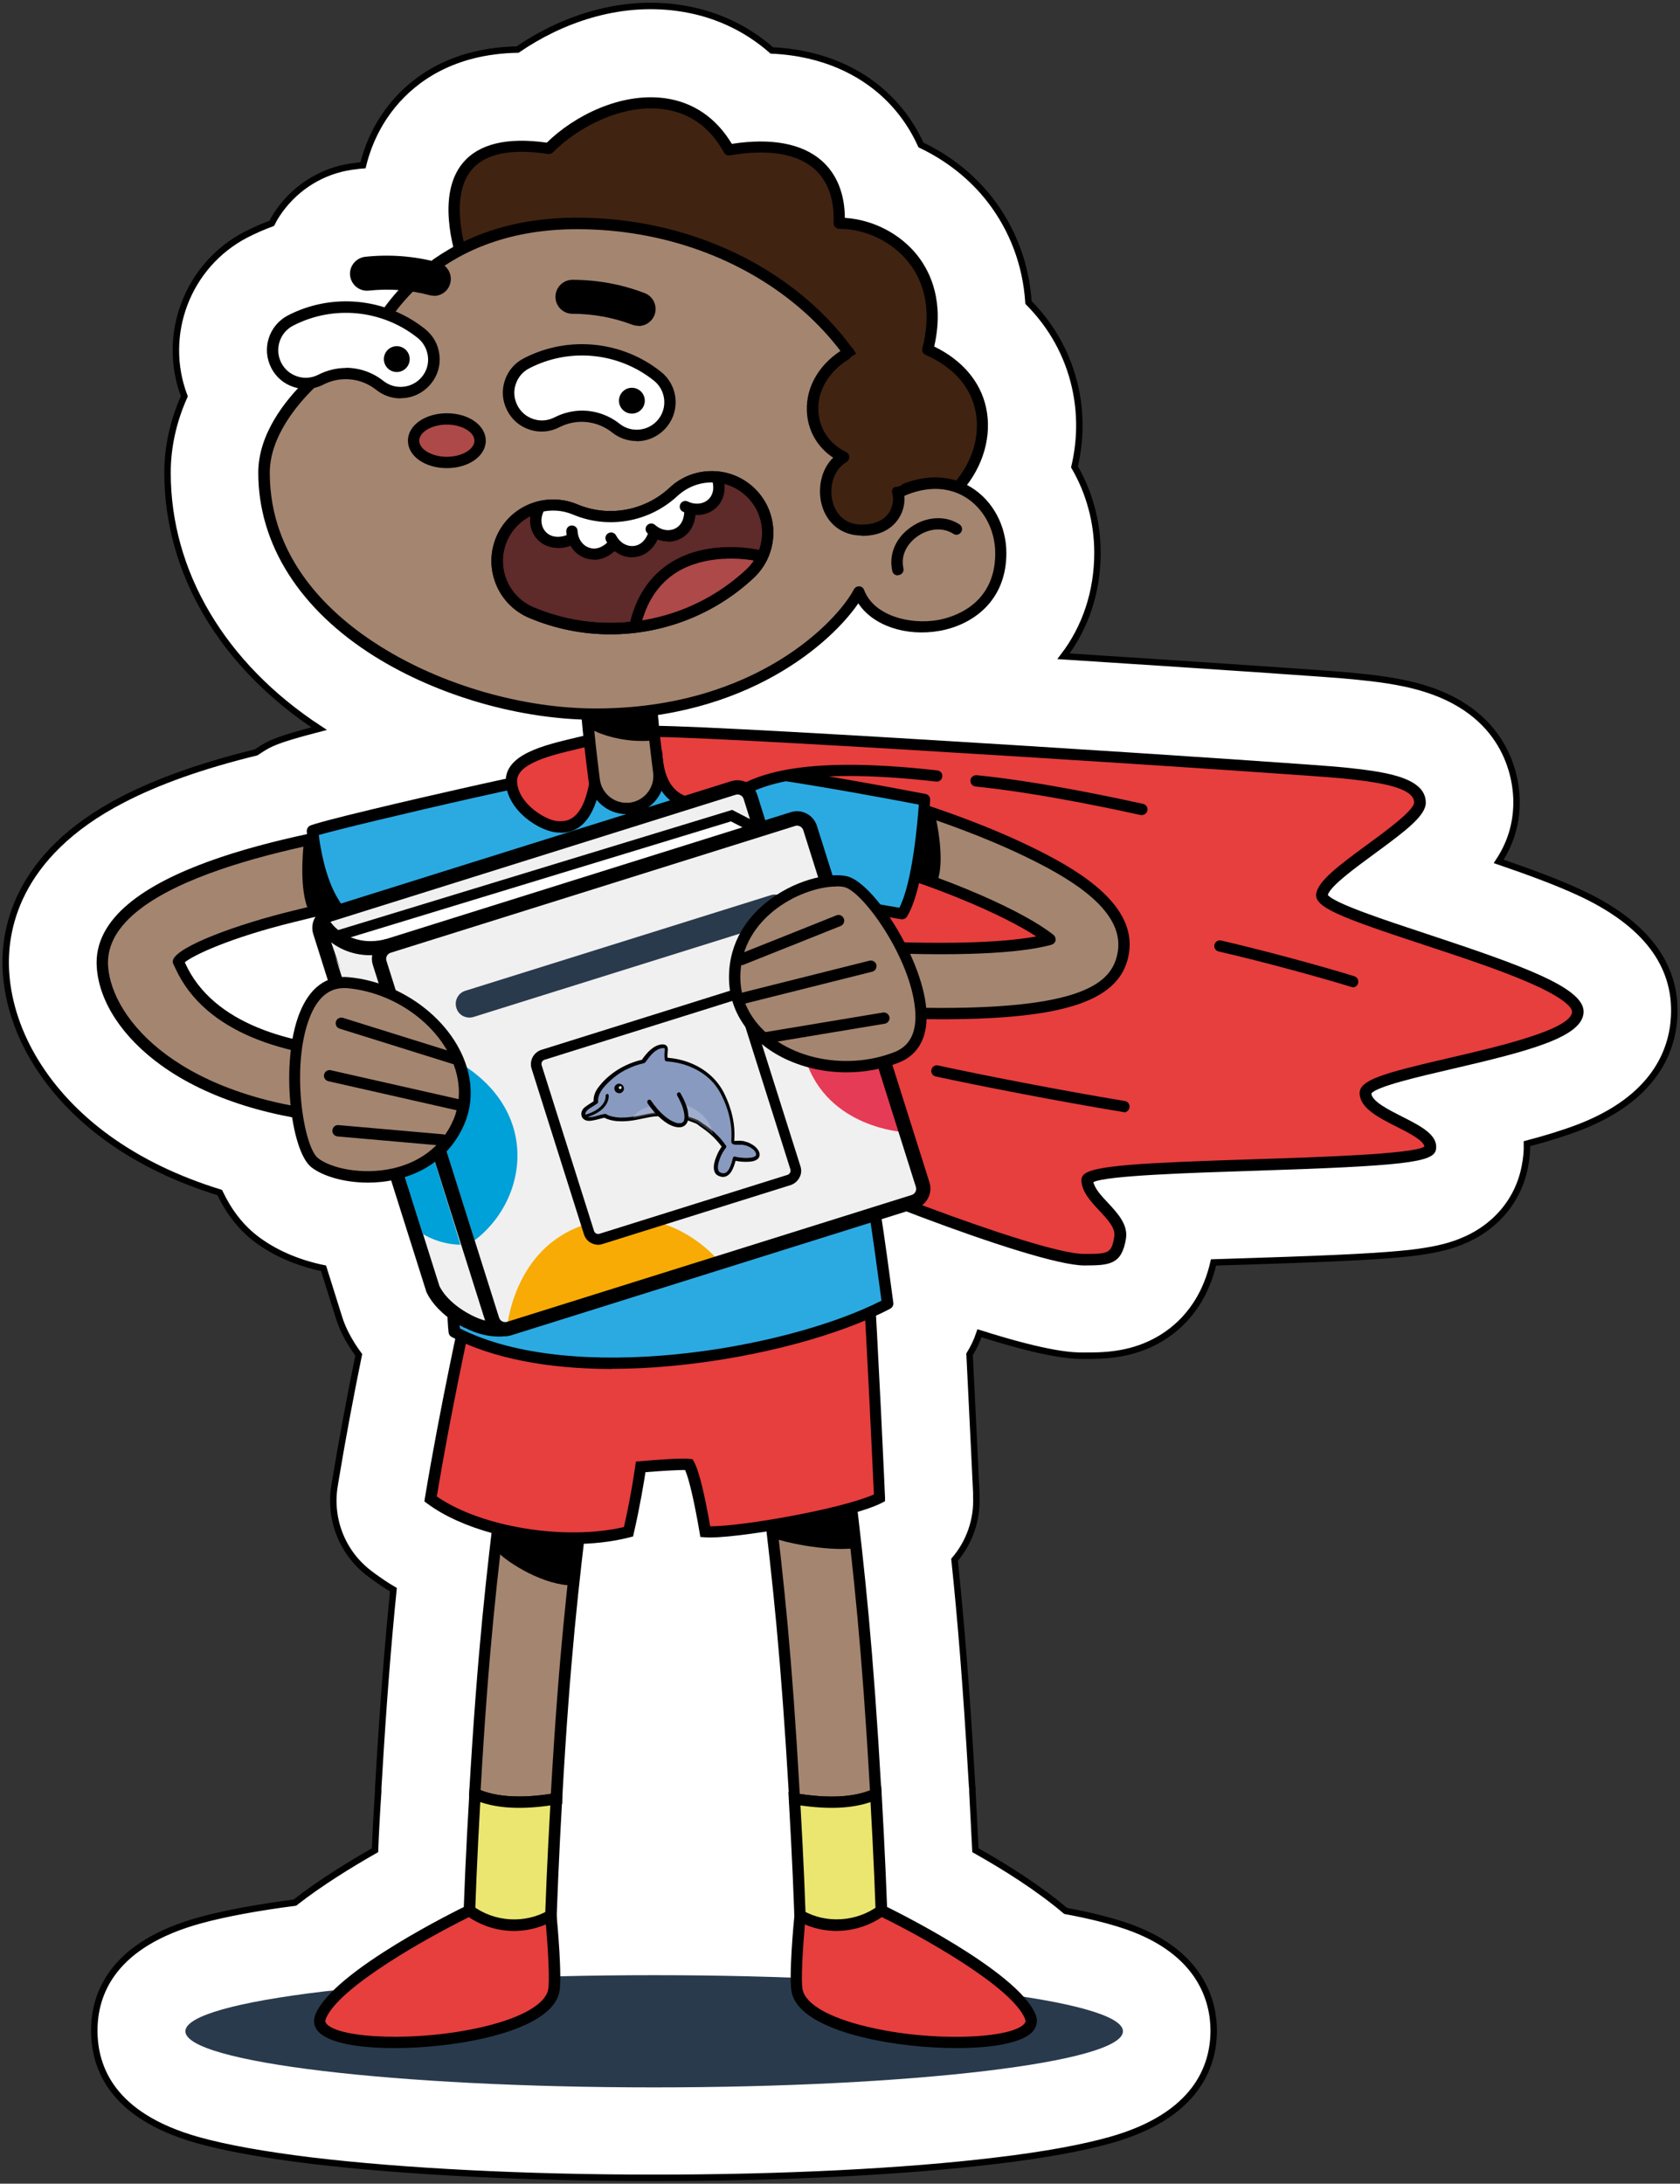 <svg width="167" height="217" viewBox="0 0 167 217" fill="none" xmlns="http://www.w3.org/2000/svg">
<rect x="0" y="0" width="167" height="217" fill="#333333" stroke="none"/>
<g clip-path="url(#clip0_6619_876)">
<path d="M157.012 88.696C154.779 87.658 152 86.638 148.976 85.6C150.066 83.947 150.752 82.03 150.752 79.691C150.752 77.721 150.101 71.091 141.713 68.452C139.269 67.678 136.631 67.397 134.504 67.186C132.745 66.993 119.926 66.131 105.718 65.216C107.881 62.384 109.094 58.849 109.094 54.927C109.094 51.884 108.285 48.93 106.808 46.397C107.424 43.794 107.459 41.103 106.878 38.5C106.158 35.264 104.557 32.397 102.236 30.058C101.99 26.294 100.689 22.812 98.42 19.874C96.609 17.535 94.218 15.671 91.545 14.405C90.63 12.382 89.329 10.605 87.676 9.146C85.531 7.264 82.032 5.259 76.721 5.013C74.101 2.709 70.901 1.249 67.349 0.774C61.3 -0.053 55.637 2.058 51.452 4.925C44.999 5.048 41.2 7.844 39.073 10.412C37.912 11.819 36.734 13.789 36.083 16.427C35.855 16.445 35.626 16.462 35.398 16.497C32.549 16.797 29.982 18.186 28.17 20.42C27.713 20.982 27.326 21.563 27.01 22.196C26.148 22.513 25.304 22.882 24.477 23.304C18.587 26.347 16.019 33.329 18.323 39.379C17.215 41.859 16.652 44.427 16.652 46.977C16.652 56.915 22.139 66.131 31.722 72.409C27.432 73.518 26.816 73.904 25.972 74.432C25.796 74.538 25.638 74.661 25.462 74.766C20.081 76.085 15.72 77.633 12.186 79.462C1.459 85.002 0.316 92.636 0.598 96.681C1.02 102.784 4.713 108.781 10.726 113.126C13.892 115.412 17.62 117.206 21.84 118.508C22.737 120.389 23.897 121.902 25.339 123.028C27.168 124.452 29.524 125.49 32.162 126.035L33.692 130.907C33.692 130.907 33.745 131.083 33.78 131.171C33.797 131.224 33.815 131.276 33.833 131.329C34.061 131.98 34.606 133.211 35.661 134.636C34.905 138.329 34.044 142.849 33.305 147.334L33.252 147.668C32.707 151.01 34.061 154.387 36.787 156.41L37.068 156.621C37.719 157.095 38.387 157.553 39.108 157.975C38.58 163.234 38.105 169.055 37.648 176.847L37.596 177.656C37.596 177.656 37.596 177.656 37.596 177.673V178.043C37.455 180.101 37.349 182.035 37.279 183.864C34.747 185.307 31.81 187.118 29.313 189.07C25.55 189.563 22.42 190.143 20.011 190.794C11.219 193.168 9.372 198.075 9.372 201.786C9.372 205.497 11.149 210.264 19.607 212.656C22.402 213.447 26.236 214.133 30.984 214.714C40.128 215.804 52.208 216.42 65.01 216.42C77.811 216.42 89.892 215.822 99.036 214.714C103.784 214.151 107.617 213.447 110.413 212.656C118.871 210.264 120.647 205.41 120.647 201.786C120.647 199.008 119.504 193.96 111.89 191.374C110.272 190.829 108.303 190.337 105.929 189.897C103.256 187.628 99.933 185.535 96.961 183.864C96.873 182.053 96.767 180.101 96.662 178.06V177.709C96.662 177.709 96.644 177.673 96.644 177.656L96.592 176.847C96.046 167.543 95.519 161.053 94.886 155.003C96.345 153.296 97.154 151.063 97.049 148.724V148.372C97.049 148.372 96.715 141.249 96.38 134.583C96.785 133.932 97.119 133.229 97.365 132.49C104.417 134.724 106.72 134.724 107.775 134.724C109.516 134.724 112.154 134.724 114.827 133.317C116.937 132.209 119.592 129.957 120.63 125.455C122.23 125.402 123.76 125.349 124.991 125.314C133.326 125.05 137.44 124.822 140.166 124.523C142.294 124.276 143.841 123.942 145.16 123.415C148.589 122.078 150.928 119.334 151.578 115.922C151.737 115.131 151.807 114.374 151.789 113.653C153.671 113.161 155.429 112.616 156.959 112.035C164.45 109.151 166.244 104.455 166.42 101.008C166.683 95.837 163.518 91.704 157.012 88.696Z" fill="white" stroke="black" stroke-width="0.64" stroke-miterlimit="10"/>
<path d="M65.028 207.432C90.763 207.432 111.627 204.936 111.627 201.857C111.627 198.777 90.763 196.281 65.028 196.281C39.292 196.281 18.429 198.777 18.429 201.857C18.429 204.936 39.292 207.432 65.028 207.432Z" fill="#2A3A4D"/>
<path d="M55.303 178.746C56.112 164.359 57.009 157.113 57.994 148.847C58.258 146.631 56.675 144.608 54.459 144.344C52.244 144.08 50.221 145.663 49.958 147.879C48.956 156.251 48.059 163.691 47.232 178.271C49.413 179.256 52.209 179.274 55.321 178.746H55.303Z" fill="#A48570"/>
<path d="M51.611 179.661C49.8 179.661 48.27 179.379 46.986 178.799L46.634 178.641V178.254C47.478 163.761 48.358 156.445 49.377 148.002V147.827C49.694 145.294 51.998 143.482 54.53 143.799C57.062 144.098 58.873 146.402 58.557 148.935L58.521 149.286C57.537 157.517 56.675 164.641 55.884 178.816V179.274L55.409 179.344C54.02 179.573 52.771 179.696 51.628 179.696L51.611 179.661ZM47.795 177.902C49.553 178.588 51.839 178.711 54.758 178.254C55.55 164.342 56.411 157.271 57.378 149.11L57.414 148.759C57.642 146.842 56.271 145.1 54.371 144.872C52.455 144.643 50.714 146.015 50.485 147.914V148.09C49.465 156.445 48.586 163.691 47.777 177.884L47.795 177.902Z" fill="black"/>
<path d="M50.538 196.598C50.538 196.598 50.608 196.598 50.644 196.598C52.842 196.598 54.635 194.857 54.688 192.641C54.793 188.789 55.005 183.952 55.303 178.746C52.191 179.274 49.395 179.239 47.215 178.271C46.916 183.6 46.687 188.507 46.581 192.447C46.529 194.681 48.287 196.545 50.538 196.598Z" fill="#EAE670"/>
<path d="M50.644 197.161H50.52C47.971 197.09 45.966 194.98 46.019 192.43C46.107 188.666 46.318 183.882 46.652 178.236L46.705 177.427L47.443 177.761C49.342 178.605 51.874 178.746 55.215 178.201L55.919 178.078L55.884 178.781C55.567 184.304 55.374 188.982 55.268 192.658C55.198 195.173 53.176 197.161 50.661 197.161H50.644ZM50.556 196.035H50.644C52.543 196.035 54.072 194.54 54.125 192.641C54.213 189.105 54.407 184.656 54.706 179.414C51.874 179.819 49.589 179.713 47.742 179.08C47.443 184.374 47.25 188.877 47.162 192.465C47.109 194.382 48.639 196 50.556 196.035Z" fill="black"/>
<path d="M54.758 190.354C52.332 191.743 49.114 191.656 46.669 189.862C46.669 189.862 33.604 196.176 31.881 200.397C30.158 204.635 53.686 203.51 55.04 197.899C55.374 196.545 54.758 190.354 54.758 190.354Z" fill="#E73E3E"/>
<path d="M39.196 203.527C35.644 203.527 32.619 203.017 31.617 201.857C31.195 201.382 31.107 200.784 31.353 200.186C33.129 195.806 45.878 189.615 46.423 189.352C46.617 189.264 46.828 189.281 47.004 189.404C49.166 191.005 52.173 191.181 54.477 189.862C54.635 189.774 54.846 189.756 55.022 189.862C55.198 189.95 55.303 190.125 55.321 190.301C55.391 190.952 55.919 196.633 55.585 198.04C55.005 200.414 51.382 201.769 48.446 202.472C45.632 203.158 42.238 203.527 39.214 203.527H39.196ZM46.617 190.512C42.836 192.377 33.71 197.389 32.391 200.608C32.303 200.819 32.338 200.96 32.461 201.118C33.727 202.578 41.552 202.965 48.164 201.382C51.839 200.502 54.143 199.183 54.477 197.776C54.67 196.95 54.477 193.678 54.266 191.234C51.786 192.306 48.903 192.06 46.599 190.512H46.617Z" fill="black"/>
<path d="M78.972 178.746C78.163 164.359 77.354 157.113 76.352 148.847C76.088 146.631 77.671 144.608 79.886 144.344C82.102 144.08 84.124 145.663 84.388 147.879C85.39 156.251 86.217 163.691 87.043 178.271C84.863 179.256 82.067 179.274 78.954 178.746H78.972Z" fill="#A48570"/>
<path d="M82.665 179.661C81.522 179.661 80.256 179.538 78.884 179.309L78.445 179.239V178.781C77.618 164.535 76.827 157.412 75.807 148.917C75.508 146.384 77.319 144.08 79.834 143.781C82.366 143.482 84.669 145.294 84.969 147.809C85.971 156.163 86.797 163.708 87.624 178.236V178.623L87.29 178.781C86.006 179.362 84.476 179.643 82.665 179.643V179.661ZM79.517 178.271C82.436 178.711 84.722 178.588 86.481 177.92C85.672 163.691 84.845 156.216 83.843 147.95C83.615 146.033 81.874 144.678 79.957 144.907C78.04 145.136 76.686 146.877 76.915 148.794C77.935 157.218 78.708 164.306 79.5 178.289L79.517 178.271Z" fill="black"/>
<path d="M83.738 196.598C83.738 196.598 83.667 196.598 83.632 196.598C81.434 196.598 79.64 194.857 79.588 192.641C79.482 188.789 79.271 183.952 78.972 178.746C82.085 179.274 84.881 179.239 87.061 178.271C87.36 183.6 87.589 188.507 87.694 192.447C87.747 194.681 85.988 196.545 83.738 196.598Z" fill="#EAE670"/>
<path d="M83.632 197.161C81.118 197.161 79.078 195.191 79.025 192.658C78.937 188.982 78.726 184.304 78.409 178.781L78.374 178.078L79.078 178.201C82.401 178.764 84.951 178.623 86.85 177.761L87.588 177.427L87.641 178.236C87.958 183.882 88.169 188.648 88.274 192.43C88.345 194.98 86.323 197.09 83.773 197.161H83.65H83.632ZM79.57 179.414C79.869 184.656 80.062 189.088 80.15 192.641C80.203 194.54 81.733 196.035 83.632 196.035H83.72C85.637 195.982 87.166 194.382 87.114 192.465C87.026 188.877 86.832 184.392 86.534 179.08C84.687 179.713 82.401 179.819 79.57 179.414Z" fill="black"/>
<path d="M79.517 190.354C81.944 191.743 85.162 191.656 87.606 189.862C87.606 189.862 100.671 196.176 102.395 200.397C104.118 204.635 80.59 203.51 79.236 197.899C78.902 196.545 79.517 190.354 79.517 190.354Z" fill="#E73E3E"/>
<path d="M95.079 203.527C92.055 203.527 88.661 203.158 85.848 202.472C82.911 201.769 79.271 200.414 78.708 198.04C78.374 196.633 78.902 190.952 78.972 190.301C78.99 190.108 79.113 189.95 79.271 189.862C79.447 189.774 79.64 189.774 79.816 189.862C82.12 191.181 85.127 190.987 87.29 189.404C87.465 189.281 87.676 189.264 87.87 189.352C88.415 189.615 101.146 195.806 102.94 200.186C103.186 200.784 103.08 201.364 102.676 201.857C101.674 203.017 98.649 203.527 95.097 203.527H95.079ZM80.01 191.234C79.799 193.678 79.588 196.95 79.799 197.776C80.133 199.183 82.436 200.502 86.111 201.382C92.706 202.982 100.548 202.578 101.814 201.118C101.955 200.96 101.973 200.819 101.885 200.608C100.566 197.389 91.457 192.359 87.659 190.512C85.373 192.043 82.471 192.306 79.992 191.234H80.01Z" fill="black"/>
<path d="M86.287 126.404C86.744 132.947 87.448 148.864 87.448 148.864C84.371 150.447 72.835 152.452 70.127 152.241C69.811 150.359 69.125 146.648 68.509 145.558C67.612 145.434 63.726 145.786 63.726 145.786C63.726 145.786 63.287 148.917 62.513 152.241C56.13 153.859 47.215 152.241 42.836 148.987C44.366 139.648 46.529 130.045 46.529 130.045L86.322 126.404H86.287Z" fill="#E73E3E"/>
<path d="M56.886 153.419C51.558 153.419 45.878 151.942 42.467 149.409L42.185 149.198L42.238 148.864C43.768 139.613 45.913 129.992 45.931 129.904L46.019 129.5L86.78 125.771L86.815 126.352C87.254 132.824 87.975 148.653 87.975 148.811V149.181L87.676 149.339C84.423 151.01 72.782 152.997 70.057 152.769L69.617 152.734L69.547 152.311C69.019 149.234 68.509 147.017 68.105 146.085C67.296 146.068 65.502 146.191 64.166 146.296C64.008 147.281 63.603 149.779 63.005 152.347L62.935 152.681L62.601 152.769C60.843 153.226 58.873 153.437 56.868 153.437L56.886 153.419ZM43.416 148.706C47.795 151.749 56.13 153.12 62.021 151.749C62.742 148.618 63.146 145.716 63.146 145.681L63.216 145.241L63.656 145.206C64.06 145.171 67.63 144.854 68.562 144.977L68.843 145.012L68.984 145.259C69.564 146.279 70.162 149.216 70.602 151.678C70.602 151.678 70.619 151.678 70.637 151.678C73.785 151.678 83.579 149.972 86.868 148.512C86.762 146.156 86.164 133.193 85.76 127.02L46.951 130.573C46.529 132.455 44.753 140.686 43.416 148.723V148.706Z" fill="black"/>
<path d="M65.028 72.673C72.87 72.673 129.897 76.419 133.502 76.806C137.124 77.193 141.133 77.668 141.133 79.761C141.133 81.854 131.884 86.603 131.392 88.889C130.882 91.176 157.03 96.681 156.819 100.585C156.625 104.49 135.612 106.389 135.717 108.658C135.823 110.927 142.558 112.088 142.153 114.163C141.749 116.256 107.969 115.306 108.074 117.294C108.18 119.281 111.697 120.899 111.345 122.992C110.994 125.085 110.29 125.173 107.776 125.173C102.957 125.173 80.361 116.221 77.249 114.216C74.136 112.228 62.249 76.701 62.249 76.701L65.045 72.673H65.028Z" fill="#E73E3E"/>
<path d="M107.776 125.754C102.746 125.754 79.957 116.643 76.95 114.708C73.767 112.668 62.935 80.553 61.722 76.894L61.634 76.63L64.746 72.128H65.045C72.571 72.128 129.633 75.839 133.59 76.261C137.212 76.648 141.731 77.123 141.731 79.761C141.731 81.045 139.797 82.522 136.649 84.826C134.715 86.251 132.306 87.992 131.989 88.924C132.57 89.751 137.722 91.457 141.889 92.829C151.35 95.96 157.54 98.176 157.417 100.603C157.293 103.048 152.141 104.419 144.316 106.231C141.133 106.97 136.79 107.972 136.315 108.676C136.403 109.467 138.056 110.294 139.375 110.962C141.256 111.912 143.015 112.809 142.734 114.269C142.487 115.517 139.463 115.869 124.727 116.344C118.168 116.555 110.044 116.819 108.69 117.47C108.831 118.138 109.499 118.859 110.149 119.545C111.099 120.565 112.154 121.708 111.925 123.098C111.503 125.648 110.343 125.754 107.793 125.754H107.776ZM62.847 76.789C67.612 91 75.385 112.369 77.53 113.741C80.713 115.781 103.204 124.61 107.758 124.61C110.22 124.61 110.484 124.558 110.765 122.887C110.906 122.043 110.114 121.198 109.27 120.301C108.426 119.387 107.547 118.455 107.494 117.311C107.494 117.1 107.565 116.907 107.705 116.749C108.567 115.816 113.526 115.553 124.639 115.201C131.304 114.99 140.36 114.691 141.591 113.952C141.538 113.336 140.043 112.58 138.83 111.965C137.054 111.068 135.207 110.135 135.155 108.676C135.102 107.339 137.405 106.671 144.035 105.14C148.871 104.015 156.186 102.326 156.274 100.55C156.274 100.304 155.992 99.354 151.754 97.543C148.871 96.311 145.143 95.08 141.52 93.884C133.203 91.141 130.547 90.138 130.846 88.749C131.11 87.517 132.957 86.093 135.963 83.894C137.792 82.558 140.571 80.517 140.571 79.743C140.571 78.108 136.28 77.65 133.431 77.352C129.528 76.947 73.89 73.324 65.309 73.236L62.847 76.789Z" fill="black"/>
<path d="M35.134 111.208C35.134 111.208 34.976 111.208 34.905 111.208C17.971 110.03 10.586 101.957 10.181 96.083C9.461 85.565 36.769 82.452 40.919 81.573C42.678 81.203 44.383 82.329 44.735 84.07C45.104 85.811 43.979 87.535 42.238 87.887C38.704 88.625 35.503 89.54 29.226 91.052C22.403 92.706 17.989 94.781 17.725 95.573C18.13 96.047 19.871 103.681 35.345 104.754C37.121 104.877 38.457 106.424 38.334 108.201C38.211 109.907 36.804 111.208 35.116 111.208H35.134Z" fill="#A48570"/>
<path d="M35.134 111.771C35.134 111.771 34.958 111.771 34.87 111.771C27.151 111.226 20.627 109.186 16.02 105.862C12.186 103.1 9.847 99.547 9.619 96.118C8.933 86.321 30.421 82.751 38.51 81.414C39.53 81.239 40.339 81.115 40.796 81.01C42.836 80.588 44.858 81.889 45.28 83.947C45.491 84.932 45.298 85.952 44.753 86.796C44.208 87.641 43.346 88.221 42.361 88.432C40.233 88.889 38.158 89.399 35.538 90.068C33.797 90.507 31.828 91 29.349 91.598C22.79 93.198 19.167 94.957 18.376 95.625C18.376 95.625 18.376 95.661 18.393 95.678C21.189 101.922 29.173 103.751 35.362 104.173C37.455 104.314 39.02 106.125 38.879 108.218C38.739 110.206 37.086 111.754 35.099 111.754L35.134 111.771ZM41.587 82.065C41.412 82.065 41.218 82.083 41.042 82.118C40.55 82.223 39.741 82.364 38.704 82.522C31.635 83.701 10.146 87.254 10.744 96.03C11.114 101.254 17.848 109.432 34.941 110.628C35.011 110.628 35.064 110.628 35.134 110.628C36.523 110.628 37.701 109.537 37.789 108.148C37.895 106.688 36.787 105.404 35.31 105.299C28.803 104.841 20.416 102.889 17.391 96.135C17.338 96.03 17.303 95.942 17.286 95.907C17.18 95.766 17.145 95.573 17.198 95.397C17.655 94.025 23.599 91.844 29.102 90.507C31.564 89.909 33.534 89.417 35.275 88.977C37.895 88.309 39.97 87.799 42.133 87.341C42.836 87.201 43.434 86.779 43.821 86.181C44.208 85.583 44.348 84.879 44.19 84.176C43.926 82.927 42.818 82.065 41.587 82.065Z" fill="black"/>
<path d="M93.532 100.726C91.123 100.726 88.415 100.656 85.356 100.497L85.672 94.043C97.348 94.623 102.325 93.902 104.364 93.339C101.691 91.246 94.324 87.711 84.019 84.897L85.725 78.671C92.301 80.465 98.438 82.734 103.045 85.055C107.09 87.095 112.365 90.296 111.679 94.641C111.099 98.281 107.565 100.726 93.55 100.726H93.532Z" fill="#A48570"/>
<path d="M93.532 101.289C91.088 101.289 88.327 101.218 85.32 101.06C85.004 101.06 84.775 100.779 84.793 100.462L85.109 94.007C85.109 93.867 85.18 93.726 85.285 93.621C85.391 93.515 85.549 93.462 85.689 93.48C95.537 93.972 100.548 93.515 103.01 93.058C99.74 90.93 92.846 87.869 83.861 85.424C83.562 85.337 83.386 85.038 83.474 84.739L85.18 78.512C85.215 78.372 85.32 78.249 85.443 78.178C85.566 78.108 85.725 78.09 85.865 78.126C92.477 79.919 98.667 82.206 103.292 84.545C107.494 86.656 112.981 90.015 112.225 94.728C111.486 99.389 106.07 101.289 93.532 101.289ZM85.936 99.97C88.714 100.093 91.264 100.163 93.532 100.163C108.198 100.163 110.642 97.455 111.117 94.553C111.75 90.56 106.668 87.5 102.782 85.548C98.35 83.314 92.442 81.115 86.112 79.357L84.705 84.492C94.675 87.271 101.92 90.683 104.716 92.899C104.874 93.022 104.962 93.251 104.927 93.445C104.892 93.656 104.734 93.814 104.522 93.884C102.254 94.517 97.225 95.151 86.217 94.641L85.953 99.97H85.936Z" fill="black"/>
<path d="M77.952 88.098C79.201 88.995 80.449 88.696 81.715 89.487C81.715 89.487 85.777 90.12 89.664 90.824C91.422 87.992 91.897 79.48 91.897 79.48C71.499 75.593 66.311 75.645 63.234 75.645C59.313 75.645 31.793 82.135 31.054 82.593C31.054 82.593 31.371 86.884 33.147 89.716C35.82 93.99 36.365 94.588 36.365 94.588C50.309 89.522 44.032 121.708 45.157 132.349C56.763 138.487 78.902 134.495 88.222 129.57C86.481 116.467 84.441 102.098 77.952 88.098Z" fill="#2BAAE2"/>
<path d="M60.86 136.043C54.389 136.043 48.85 134.952 44.893 132.859C44.735 132.771 44.612 132.613 44.594 132.419C44.295 129.641 44.507 125.367 44.718 120.847C45.192 110.909 45.773 98.545 41.482 95.379C40.233 94.465 38.616 94.377 36.558 95.115C36.347 95.186 36.101 95.115 35.943 94.957C35.89 94.887 35.292 94.183 32.672 89.997C30.861 87.095 30.509 82.804 30.492 82.61C30.492 82.399 30.58 82.206 30.756 82.083C31.371 81.696 41.359 79.374 45.825 78.372C50.257 77.369 60.825 75.048 63.234 75.048H63.357C66.522 75.048 71.833 75.048 92.002 78.899C92.284 78.952 92.477 79.198 92.46 79.48C92.442 79.832 91.967 88.168 90.156 91.088C90.033 91.281 89.804 91.387 89.576 91.352C85.725 90.666 81.68 90.032 81.627 90.015C81.557 90.015 81.487 89.98 81.416 89.945C80.889 89.61 80.361 89.505 79.799 89.382C79.57 89.329 79.341 89.276 79.095 89.206C85.303 103.241 87.237 117.734 88.802 129.465C88.837 129.693 88.714 129.922 88.503 130.045C83.509 132.683 75.508 134.829 67.613 135.656C65.274 135.902 63.023 136.025 60.86 136.025V136.043ZM45.685 131.997C56.816 137.661 78.005 134.143 87.624 129.254C86.024 117.294 84.001 102.467 77.442 88.344C77.337 88.115 77.39 87.834 77.601 87.676C77.794 87.517 78.075 87.5 78.286 87.658C78.849 88.063 79.429 88.186 80.045 88.309C80.643 88.432 81.276 88.573 81.926 88.96C82.577 89.065 86.006 89.61 89.4 90.208C90.701 87.676 91.211 81.713 91.334 79.955C71.675 76.208 66.505 76.208 63.392 76.208H63.269C59.594 76.208 35.011 82.012 31.687 82.98C31.828 84.105 32.303 87.254 33.657 89.417C35.433 92.249 36.242 93.445 36.593 93.937C38.827 93.216 40.708 93.392 42.185 94.482C46.968 98 46.388 110.171 45.878 120.917C45.667 125.226 45.474 129.306 45.72 132.015L45.685 131.997Z" fill="black"/>
<path d="M65.256 74.836C65.502 79.269 67.894 79.902 69.864 80.025C73.802 80.271 72.888 74.836 93.11 77.123" fill="#E73E3E"/>
<path d="M70.127 80.605C70.039 80.605 69.934 80.605 69.846 80.605C67.771 80.482 64.975 79.743 64.711 74.872C64.711 74.555 64.94 74.291 65.239 74.274C65.555 74.274 65.819 74.502 65.837 74.801C66.048 78.688 67.929 79.339 69.916 79.462C70.918 79.532 71.552 79.163 72.519 78.6C74.875 77.228 78.814 74.942 93.18 76.56C93.497 76.595 93.708 76.877 93.673 77.176C93.638 77.492 93.356 77.703 93.057 77.668C79.06 76.085 75.315 78.266 73.081 79.568C72.132 80.113 71.323 80.588 70.127 80.588V80.605Z" fill="black"/>
<path d="M58.574 73.57C55.638 74.327 50.784 75.065 50.855 77.633C50.907 80.201 54.072 82.171 55.55 82.171C56.235 82.171 58.398 82.364 59.19 77.598" fill="#E73E3E"/>
<path d="M55.725 82.734C55.725 82.734 55.655 82.734 55.62 82.734H55.55C53.791 82.734 50.345 80.588 50.274 77.651C50.221 74.96 54.055 74.063 57.15 73.324C57.589 73.218 58.029 73.113 58.416 73.025C58.715 72.955 59.031 73.13 59.102 73.43C59.172 73.728 58.996 74.045 58.697 74.115C58.293 74.221 57.871 74.326 57.413 74.432C54.864 75.03 51.364 75.857 51.4 77.633C51.452 79.884 54.371 81.608 55.532 81.608H55.62C56.306 81.608 57.941 81.626 58.627 77.51C58.68 77.211 58.961 77 59.278 77.053C59.576 77.105 59.787 77.387 59.735 77.703C58.926 82.575 56.622 82.751 55.708 82.751L55.725 82.734Z" fill="black"/>
<path d="M62.267 80.342C60.667 80.342 59.278 79.146 59.067 77.528C58.381 72.269 58.222 69.543 57.959 65.409L57.818 63.105C57.695 61.329 59.049 59.781 60.825 59.676C62.619 59.57 64.148 60.907 64.254 62.683L64.395 65.005C64.641 68.997 64.817 71.653 65.467 76.701C65.696 78.477 64.447 80.095 62.671 80.324C62.531 80.342 62.39 80.359 62.249 80.359L62.267 80.342Z" fill="#A48570"/>
<path d="M62.267 80.904C60.368 80.904 58.75 79.48 58.504 77.598C57.818 72.322 57.66 69.595 57.396 65.462L57.255 63.141C57.115 61.048 58.697 59.254 60.79 59.113C62.882 58.99 64.694 60.573 64.817 62.648L64.957 64.97C65.204 68.962 65.379 71.6 66.03 76.63C66.294 78.706 64.834 80.605 62.759 80.869C62.601 80.887 62.425 80.904 62.267 80.904ZM61.036 60.239C61.036 60.239 60.93 60.239 60.86 60.239C59.401 60.327 58.275 61.61 58.381 63.07L58.521 65.374C58.785 69.507 58.961 72.216 59.629 77.457C59.805 78.776 60.93 79.779 62.267 79.779C62.372 79.779 62.495 79.779 62.619 79.761C64.078 79.568 65.115 78.231 64.922 76.771C64.272 71.706 64.096 69.05 63.849 65.058L63.709 62.736C63.621 61.329 62.443 60.239 61.036 60.239Z" fill="black"/>
<path d="M46.265 26.628C44.928 22.847 42.59 12.927 54.565 14.774C58.996 10.254 68.246 7.299 72.466 14.914C80.168 13.578 83.65 16.884 83.421 22.196C88.239 22.196 94.376 26.399 92.231 34.754C98.825 37.638 98.93 44.233 95.238 48.419C91.545 52.605 81.926 52.535 81.926 52.535L72.009 33.276L53.281 24.693L46.247 26.61L46.265 26.628Z" fill="#412312"/>
<path d="M82.014 53.098C82.014 53.098 81.961 53.098 81.944 53.098C81.733 53.098 81.539 52.975 81.451 52.799L71.622 33.716L53.246 25.291L46.406 27.156C46.124 27.226 45.825 27.085 45.72 26.804C44.964 24.641 43.451 19.276 46.001 16.198C47.584 14.299 50.397 13.613 54.354 14.176C57.062 11.52 61.687 9.163 66.1 9.761C68.914 10.148 71.2 11.713 72.747 14.299C76.651 13.683 79.746 14.264 81.68 15.97C83.175 17.289 83.966 19.241 83.984 21.651C86.797 21.826 89.54 23.251 91.246 25.45C92.547 27.138 93.866 30.04 92.864 34.437C95.625 35.774 97.453 37.902 98.016 40.487C98.632 43.284 97.752 46.379 95.642 48.789C91.949 52.975 82.911 53.098 81.979 53.098H82.014ZM53.299 24.131C53.299 24.131 53.457 24.131 53.527 24.183L72.255 32.766C72.378 32.819 72.466 32.907 72.519 33.013L82.278 51.955C83.984 51.919 91.721 51.55 94.816 48.033C96.697 45.904 97.489 43.178 96.943 40.734C96.416 38.342 94.71 36.46 92.002 35.264C91.756 35.158 91.615 34.877 91.686 34.613C92.547 31.271 92.09 28.352 90.367 26.136C88.749 24.043 86.076 22.741 83.421 22.741C83.263 22.741 83.122 22.671 83.016 22.565C82.911 22.46 82.858 22.301 82.858 22.143C82.964 19.822 82.296 17.975 80.942 16.779C79.201 15.249 76.299 14.791 72.554 15.442C72.325 15.477 72.079 15.372 71.974 15.161C70.584 12.646 68.562 11.203 65.96 10.852C61.845 10.289 57.378 12.681 54.969 15.143C54.846 15.266 54.653 15.337 54.477 15.301C50.784 14.739 48.217 15.266 46.88 16.884C44.858 19.311 45.896 23.691 46.617 25.907L53.141 24.131C53.141 24.131 53.246 24.113 53.281 24.113L53.299 24.131Z" fill="black"/>
<path d="M59.207 70.967C45.386 70.967 26.236 62.384 26.236 46.977C26.236 40.259 35.117 34.243 36.699 34.243C37.877 31.482 43.188 22.196 57.326 22.196C74.347 22.196 89.013 33.839 89.013 49.053C94.939 45.992 99.476 50.143 99.476 54.98C99.476 63.774 87.343 64.126 85.355 58.831C84.019 61.417 75.983 70.967 59.207 70.967Z" fill="#A48570"/>
<path d="M59.207 71.53C51.769 71.53 43.557 69.173 37.244 65.234C29.788 60.573 25.674 54.083 25.674 46.977C25.674 43.161 28.294 39.819 30.492 37.691C32.514 35.739 35.011 34.05 36.312 33.734C37.508 31.148 42.854 21.633 57.326 21.633C74.752 21.633 89.013 33.452 89.558 48.173C92.073 47.118 94.517 47.206 96.522 48.419C98.684 49.739 100.038 52.254 100.038 54.962C100.038 59.781 96.627 62.103 93.444 62.683C90.05 63.299 86.762 62.156 85.32 59.957C82.753 63.721 74.365 71.513 59.207 71.513V71.53ZM57.343 22.776C42.977 22.776 38.071 32.52 37.227 34.472C37.139 34.683 36.928 34.806 36.717 34.806C36.224 34.806 33.798 36.055 31.283 38.5C29.613 40.118 26.817 43.372 26.817 46.977C26.817 55.56 32.813 61.118 37.86 64.266C43.997 68.1 51.998 70.404 59.225 70.404C75.156 70.404 83.28 61.646 84.881 58.568C84.986 58.374 85.197 58.251 85.408 58.269C85.637 58.269 85.83 58.427 85.9 58.638C86.85 61.153 90.385 62.12 93.268 61.61C94.605 61.364 98.931 60.186 98.931 54.997C98.931 52.658 97.788 50.53 95.959 49.404C94.077 48.261 91.703 48.314 89.294 49.563C89.118 49.651 88.907 49.651 88.749 49.545C88.573 49.44 88.485 49.264 88.485 49.07C88.485 34.578 74.523 22.776 57.361 22.776H57.343Z" fill="black"/>
<path d="M39.812 39.028C39.091 39.028 38.37 38.799 37.754 38.306C36.084 36.97 33.78 36.741 31.881 37.726C30.263 38.553 28.276 37.919 27.432 36.301C26.606 34.683 27.239 32.696 28.857 31.852C33.059 29.688 38.176 30.198 41.869 33.153C43.293 34.296 43.522 36.372 42.379 37.796C41.728 38.605 40.761 39.028 39.794 39.028H39.812Z" fill="white"/>
<path d="M39.812 39.59C38.932 39.59 38.088 39.291 37.403 38.746C35.908 37.55 33.85 37.339 32.145 38.218C31.23 38.693 30.175 38.781 29.208 38.465C28.223 38.148 27.432 37.48 26.957 36.548C25.99 34.648 26.729 32.327 28.628 31.341C33.024 29.073 38.37 29.6 42.256 32.696C43.065 33.347 43.575 34.261 43.68 35.281C43.803 36.301 43.504 37.321 42.854 38.113C42.115 39.028 41.025 39.573 39.829 39.573L39.812 39.59ZM34.36 36.548C35.697 36.548 37.016 36.987 38.106 37.849C38.598 38.236 39.179 38.447 39.812 38.447C40.656 38.447 41.429 38.078 41.957 37.427C42.414 36.864 42.625 36.143 42.537 35.422C42.449 34.701 42.098 34.05 41.535 33.593C38.018 30.779 33.147 30.286 29.138 32.362C27.801 33.048 27.274 34.701 27.96 36.055C28.294 36.706 28.857 37.181 29.56 37.409C30.263 37.638 31.002 37.568 31.652 37.233C32.514 36.794 33.464 36.565 34.396 36.565L34.36 36.548Z" fill="black"/>
<path d="M63.269 43.266C62.548 43.266 61.827 43.038 61.212 42.545C59.541 41.209 57.238 40.98 55.339 41.965C53.721 42.791 51.734 42.158 50.89 40.54C50.063 38.922 50.696 36.935 52.314 36.09C56.517 33.927 61.634 34.437 65.327 37.392C66.751 38.535 66.98 40.611 65.837 42.035C65.186 42.844 64.219 43.266 63.252 43.266H63.269Z" fill="white"/>
<path d="M63.269 43.829C62.39 43.829 61.546 43.53 60.86 42.985C59.365 41.789 57.308 41.578 55.602 42.457C54.688 42.932 53.633 43.02 52.666 42.703C51.681 42.387 50.89 41.718 50.415 40.786C49.94 39.872 49.852 38.816 50.169 37.849C50.485 36.864 51.154 36.073 52.086 35.598C56.482 33.329 61.827 33.857 65.713 36.952C67.384 38.289 67.648 40.716 66.311 42.387C65.573 43.301 64.483 43.847 63.287 43.847L63.269 43.829ZM57.836 40.804C59.172 40.804 60.491 41.244 61.581 42.105C62.074 42.492 62.654 42.703 63.287 42.703C64.131 42.703 64.905 42.334 65.432 41.683C66.382 40.505 66.188 38.781 65.01 37.832C61.493 35.017 56.622 34.525 52.613 36.6C51.962 36.935 51.488 37.497 51.259 38.201C51.03 38.904 51.101 39.643 51.435 40.294C51.769 40.945 52.332 41.419 53.035 41.648C53.738 41.877 54.477 41.806 55.128 41.472C55.989 41.033 56.939 40.804 57.871 40.804H57.836Z" fill="black"/>
<path d="M53.475 50.389C54.653 50.055 55.937 50.108 57.15 50.618C60.473 52.025 64.324 51.339 66.944 48.877C69.195 46.784 72.712 46.889 74.805 49.141C76.897 51.392 76.774 54.91 74.541 57.002C68.703 62.455 60.174 63.967 52.824 60.872C49.993 59.676 48.657 56.422 49.852 53.573C50.538 51.955 51.892 50.829 53.475 50.372V50.389Z" fill="#5E2A2A"/>
<path d="M60.684 63.035C57.959 63.035 55.216 62.507 52.596 61.399C49.483 60.08 48.023 56.492 49.325 53.379C50.046 51.656 51.505 50.372 53.316 49.862C54.653 49.492 56.077 49.58 57.361 50.108C60.473 51.427 64.078 50.776 66.558 48.472C67.753 47.347 69.318 46.766 70.954 46.819C72.589 46.872 74.101 47.558 75.227 48.754C77.53 51.216 77.407 55.103 74.928 57.425C71.006 61.1 65.872 63.035 60.684 63.035ZM53.633 50.935C52.156 51.357 50.978 52.394 50.38 53.801C49.307 56.352 50.503 59.289 53.053 60.362C60.21 63.369 68.492 61.892 74.172 56.598C76.194 54.716 76.299 51.55 74.418 49.528C73.503 48.543 72.272 47.98 70.936 47.945C69.6 47.892 68.334 48.384 67.349 49.281C64.553 51.884 60.473 52.623 56.939 51.128C55.884 50.688 54.741 50.618 53.633 50.917V50.935Z" fill="black"/>
<path d="M39.442 36.97C40.151 36.97 40.726 36.395 40.726 35.686C40.726 34.977 40.151 34.402 39.442 34.402C38.733 34.402 38.159 34.977 38.159 35.686C38.159 36.395 38.733 36.97 39.442 36.97Z" fill="black"/>
<path d="M62.812 41.103C63.521 41.103 64.096 40.528 64.096 39.819C64.096 39.11 63.521 38.535 62.812 38.535C62.103 38.535 61.528 39.11 61.528 39.819C61.528 40.528 62.103 41.103 62.812 41.103Z" fill="black"/>
<path d="M56.904 29.477C59.207 29.477 61.423 29.899 63.463 30.673L56.904 29.477Z" fill="white"/>
<path d="M63.463 32.379C63.269 32.379 63.058 32.344 62.865 32.274C60.966 31.553 58.961 31.183 56.904 31.183C55.972 31.183 55.216 30.427 55.216 29.495C55.216 28.563 55.972 27.806 56.904 27.806C59.365 27.806 61.775 28.246 64.078 29.125C64.957 29.46 65.379 30.427 65.063 31.306C64.799 31.975 64.166 32.397 63.48 32.397L63.463 32.379Z" fill="black"/>
<path d="M44.419 45.957C46.245 45.957 47.725 44.989 47.725 43.794C47.725 42.599 46.245 41.63 44.419 41.63C42.593 41.63 41.113 42.599 41.113 43.794C41.113 44.989 42.593 45.957 44.419 45.957Z" fill="#AD4949"/>
<path d="M44.419 46.52C42.238 46.52 40.55 45.324 40.55 43.794C40.55 42.264 42.256 41.068 44.419 41.068C46.581 41.068 48.287 42.264 48.287 43.794C48.287 45.324 46.581 46.52 44.419 46.52ZM44.419 42.193C42.924 42.193 41.675 42.932 41.675 43.794C41.675 44.656 42.941 45.394 44.419 45.394C45.896 45.394 47.162 44.656 47.162 43.794C47.162 42.932 45.896 42.193 44.419 42.193Z" fill="black"/>
<path d="M89.224 48.842C89.646 50.055 88.978 52.658 85.654 52.658C81.539 52.658 81.012 47.03 83.861 45.395C79.869 43.513 79.447 37.797 84.371 35" fill="#412312"/>
<path d="M85.654 53.221C83.702 53.221 82.19 52.043 81.68 50.143C81.276 48.631 81.575 46.678 82.823 45.482C81.24 44.445 80.273 42.756 80.203 40.822C80.115 38.324 81.557 35.967 84.089 34.543C84.353 34.384 84.705 34.49 84.863 34.754C85.021 35.017 84.916 35.369 84.652 35.528C82.507 36.741 81.258 38.711 81.346 40.786C81.416 42.598 82.454 44.128 84.107 44.919C84.3 45.008 84.423 45.201 84.423 45.412C84.423 45.623 84.318 45.816 84.142 45.922C82.77 46.714 82.419 48.543 82.77 49.879C82.946 50.548 83.597 52.131 85.654 52.131C86.868 52.131 87.799 51.744 88.327 51.005C88.784 50.354 88.855 49.528 88.696 49.053C88.591 48.754 88.749 48.437 89.048 48.332C89.347 48.226 89.663 48.384 89.769 48.683C90.033 49.44 89.962 50.653 89.242 51.656C88.714 52.394 87.676 53.256 85.654 53.256V53.221Z" fill="black"/>
<path d="M84.353 35.862L84.582 35.475L85.514 34.877L88.907 39.889L89.646 48.226L89.013 48.419L84.353 41.578V35.862Z" fill="#412312"/>
<path d="M95.062 52.588C92.512 50.917 88.538 53.502 89.242 56.615L95.062 52.588Z" fill="#A48570"/>
<path d="M89.242 57.178C88.978 57.178 88.749 57.002 88.697 56.739C88.327 55.103 89.031 53.432 90.561 52.377C92.09 51.304 93.989 51.198 95.379 52.113C95.642 52.289 95.713 52.641 95.537 52.887C95.361 53.151 95.009 53.221 94.763 53.045C93.761 52.394 92.372 52.482 91.211 53.291C90.314 53.907 89.488 55.068 89.804 56.475C89.875 56.774 89.681 57.073 89.382 57.143C89.347 57.143 89.294 57.143 89.259 57.143L89.242 57.178Z" fill="black"/>
<path d="M70.496 47.171L67.648 48.068L65.749 49.932L62.267 51.198L59.313 51.339L56.112 50.301L53.545 50.477L53.158 51.849L53.897 53.52L55.11 53.872L56.868 53.555L57.66 54.645L58.697 55.032L60.157 54.751L60.948 53.96L62.214 54.821L63.639 54.663L65.168 52.781L66.294 53.045L67.507 52.781L68.263 52.148L68.738 50.407L70.25 50.389L71.13 49.369L71.499 48.138L70.496 47.171Z" fill="white"/>
<path d="M36.506 27.191C38.809 26.945 41.042 27.138 43.153 27.701L36.506 27.191Z" fill="white"/>
<path d="M43.153 29.389C43.012 29.389 42.871 29.372 42.713 29.337C40.744 28.809 38.721 28.668 36.664 28.879C35.732 28.985 34.906 28.299 34.8 27.384C34.694 26.47 35.38 25.626 36.295 25.52C38.757 25.256 41.201 25.45 43.557 26.083C44.454 26.329 44.999 27.244 44.753 28.158C44.559 28.915 43.874 29.407 43.117 29.407L43.153 29.389Z" fill="black"/>
<path d="M71.27 47.417C72.079 49.827 69.934 51.251 68.105 50.337L71.27 47.417Z" fill="white"/>
<path d="M69.266 51.181C68.791 51.181 68.316 51.075 67.876 50.847C67.595 50.706 67.49 50.372 67.63 50.09C67.771 49.809 68.105 49.703 68.386 49.844C69.072 50.178 69.863 50.108 70.373 49.668C70.901 49.211 71.042 48.455 70.76 47.611C70.655 47.312 70.813 46.995 71.112 46.889C71.411 46.784 71.727 46.942 71.833 47.241C72.255 48.525 71.991 49.756 71.129 50.513C70.62 50.952 69.969 51.181 69.301 51.181H69.266Z" fill="black"/>
<path d="M68.58 50.618C68.703 53.151 66.259 53.942 64.746 52.57L68.58 50.618Z" fill="white"/>
<path d="M66.399 53.801C65.678 53.801 64.94 53.52 64.359 52.992C64.131 52.781 64.113 52.429 64.324 52.201C64.535 51.972 64.887 51.955 65.116 52.166C65.678 52.676 66.452 52.834 67.085 52.535C67.718 52.236 68.052 51.55 68.017 50.653C68.017 50.337 68.246 50.073 68.562 50.073C68.861 50.055 69.142 50.301 69.142 50.618C69.213 51.972 68.615 53.08 67.56 53.573C67.191 53.748 66.804 53.837 66.399 53.837V53.801Z" fill="black"/>
<path d="M65.028 53.01C64.236 55.419 61.687 55.296 60.755 53.485L65.028 53.01Z" fill="white"/>
<path d="M62.83 55.384C61.775 55.384 60.772 54.751 60.245 53.731C60.104 53.45 60.209 53.115 60.491 52.975C60.772 52.834 61.106 52.94 61.247 53.221C61.599 53.907 62.267 54.311 62.953 54.259C63.656 54.206 64.219 53.678 64.483 52.816C64.57 52.517 64.905 52.359 65.186 52.447C65.485 52.535 65.643 52.869 65.555 53.151C65.133 54.434 64.201 55.261 63.041 55.367C62.97 55.367 62.9 55.367 62.83 55.367V55.384Z" fill="black"/>
<path d="M60.948 54.118C59.225 55.982 56.956 54.804 56.851 52.764L60.948 54.118Z" fill="white"/>
<path d="M59.049 55.613C58.75 55.613 58.451 55.56 58.152 55.455C57.079 55.068 56.341 54.013 56.288 52.799C56.288 52.482 56.517 52.218 56.833 52.218C57.15 52.218 57.413 52.447 57.413 52.764C57.449 53.538 57.888 54.188 58.539 54.417C59.19 54.663 59.928 54.417 60.526 53.749C60.737 53.52 61.089 53.502 61.317 53.714C61.546 53.925 61.563 54.276 61.352 54.505C60.684 55.244 59.858 55.631 59.031 55.631L59.049 55.613Z" fill="black"/>
<path d="M56.517 53.696C54.125 54.558 52.648 52.447 53.51 50.601L56.517 53.696Z" fill="white"/>
<path d="M55.444 54.452C54.653 54.452 53.932 54.153 53.404 53.59C52.631 52.746 52.472 51.48 53 50.372C53.123 50.09 53.475 49.967 53.756 50.108C54.037 50.231 54.16 50.583 54.02 50.864C53.686 51.568 53.774 52.342 54.248 52.852C54.723 53.362 55.479 53.485 56.323 53.186C56.622 53.08 56.939 53.239 57.044 53.52C57.15 53.801 56.992 54.136 56.71 54.241C56.288 54.4 55.866 54.47 55.462 54.47L55.444 54.452Z" fill="black"/>
<path d="M63.234 61.065L63.34 62.296L67.648 61.435L71.007 59.658L74.066 57.46L75.701 55.894V55.209L74.383 55.12L71.903 54.822L69.969 56.528L66.839 58.744L64.025 59.641L63.234 61.065Z" fill="#AD4949"/>
<path d="M75.579 55.226C73.609 54.751 65.063 53.678 63.111 62.209L75.579 55.226Z" fill="#AD4949"/>
<path d="M63.111 62.771C63.111 62.771 63.023 62.771 62.988 62.771C62.689 62.701 62.496 62.402 62.566 62.103C63.199 59.289 64.606 57.196 66.698 55.894C70.479 53.538 75.192 54.575 75.702 54.698C76.001 54.769 76.194 55.068 76.124 55.384C76.053 55.683 75.754 55.877 75.438 55.806C73.697 55.402 70.039 55.156 67.279 56.862C65.45 58.005 64.219 59.852 63.656 62.367C63.603 62.631 63.357 62.806 63.111 62.806V62.771Z" fill="black"/>
<path d="M111.732 110.505C111.732 110.505 111.679 110.505 111.644 110.505C105.331 109.467 97.207 107.884 93.005 106.97C92.706 106.899 92.512 106.6 92.583 106.301C92.653 106.002 92.952 105.809 93.251 105.879C97.436 106.794 105.525 108.377 111.82 109.414C112.119 109.467 112.33 109.749 112.277 110.065C112.224 110.347 111.996 110.54 111.715 110.54L111.732 110.505Z" fill="black"/>
<path d="M134.486 98.088C134.486 98.088 134.381 98.088 134.31 98.07C131.339 97.156 125.606 95.573 121.14 94.553C120.841 94.482 120.647 94.183 120.718 93.884C120.788 93.585 121.087 93.392 121.386 93.462C125.87 94.5 131.638 96.083 134.627 97.015C134.926 97.103 135.084 97.419 134.996 97.719C134.926 97.965 134.697 98.123 134.451 98.123L134.486 98.088Z" fill="black"/>
<path d="M113.508 80.992C113.508 80.992 113.42 80.992 113.385 80.992C111.785 80.641 103.503 78.811 96.979 78.161C96.662 78.125 96.451 77.862 96.469 77.545C96.486 77.228 96.785 77.017 97.084 77.035C103.503 77.668 111.363 79.392 113.631 79.884C113.93 79.955 114.124 80.254 114.053 80.552C114.001 80.816 113.754 80.992 113.508 80.992Z" fill="black"/>
<path d="M60.684 63.035C57.959 63.035 55.215 62.507 52.595 61.399C49.483 60.08 48.023 56.492 49.325 53.379C50.045 51.656 51.505 50.372 53.316 49.862C54.653 49.492 56.077 49.58 57.361 50.108C60.473 51.427 64.078 50.776 66.557 48.472C67.753 47.347 69.318 46.766 70.953 46.819C72.589 46.872 74.101 47.558 75.227 48.754C77.53 51.216 77.407 55.103 74.927 57.425C71.006 61.1 65.871 63.035 60.684 63.035ZM53.633 50.935C52.156 51.357 50.977 52.394 50.38 53.801C49.307 56.352 50.503 59.289 53.052 60.362C60.209 63.369 68.492 61.892 74.171 56.598C76.194 54.716 76.299 51.55 74.418 49.528C73.503 48.543 72.272 47.98 70.936 47.945C69.599 47.892 68.333 48.384 67.349 49.281C64.553 51.884 60.473 52.623 56.939 51.128C55.883 50.688 54.74 50.618 53.633 50.917V50.935Z" fill="black"/>
<path d="M58.732 72.445C59.77 73.06 62.249 73.834 64.817 73.588C64.887 71.6 65.256 70.316 65.256 70.316L58.732 70.862L58.574 71.882L58.732 72.462V72.445Z" fill="black"/>
<path d="M30.193 83.771C30.105 84.703 29.753 88.362 30.65 90.419C32.373 90.138 33.112 89.945 33.112 89.945L31.793 86.269L31.301 83.349L30.193 83.771Z" fill="black"/>
<path d="M93.18 87.535C91.897 87.359 90.596 87.535 90.596 87.535L91.492 83.806L91.844 80.306L93.022 81.274C93.022 81.274 93.989 85.424 93.18 87.535Z" fill="black"/>
<path d="M49.36 154.141C50.573 155.389 54.108 157.57 56.992 157.553C57.343 154.457 57.783 153.05 57.783 153.05L52.472 152.364L49.237 151.854L49.342 154.141H49.36Z" fill="black"/>
<path d="M84.494 149.744L76.668 151.555L76.932 152.857C77.776 153.208 82.014 154.193 84.916 153.859L84.476 149.744H84.494Z" fill="black"/>
<path d="M75.614 82.399L74.611 79.198C74.383 78.477 73.626 78.09 72.906 78.301L32.725 90.894C32.004 91.123 31.617 91.879 31.828 92.6L43.012 128.022C43.012 128.022 43.68 129.834 46.494 131.294C48.832 132.507 50.485 132.015 50.485 132.015" fill="#F0F0F0"/>
<path d="M46.16 131.945C43.135 130.379 42.379 128.374 42.344 128.286V128.251L31.142 92.829C30.791 91.739 31.406 90.578 32.496 90.226L72.677 77.633C73.767 77.281 74.928 77.897 75.279 78.987L76.282 82.188L74.928 82.61L73.925 79.409C73.82 79.058 73.451 78.864 73.099 78.987L32.918 91.58C32.742 91.633 32.619 91.756 32.532 91.897C32.444 92.038 32.444 92.231 32.496 92.389L43.68 127.794C43.733 127.917 44.419 129.43 46.828 130.678C48.85 131.734 50.257 131.364 50.309 131.347L50.503 132.033L50.696 132.701C50.696 132.701 48.727 133.264 46.177 131.927L46.16 131.945Z" fill="black"/>
<path d="M75.508 82.487L72.73 81.045L33.112 93.128L35.855 99.794L75.684 87.131L75.508 82.487Z" fill="white"/>
<path d="M35.556 100.445L32.408 92.794L72.782 80.482L76.036 82.171L76.247 87.518L35.574 100.445H35.556ZM33.833 93.462L36.154 99.143L75.139 86.761L74.981 82.822L72.659 81.626L33.815 93.462H33.833Z" fill="black"/>
<path d="M37.789 100.972L35.538 100.744L35.134 100.075L32.672 92.917L36.101 94.306L37.877 94.57L37.807 95.942L39.301 100.691L37.789 100.972Z" fill="#F0F0F0"/>
<path d="M89.47 119.844L51.98 131.593C50.52 132.05 48.955 131.241 48.498 129.781L38.158 97.05C37.701 95.59 38.51 94.025 39.97 93.568L77.46 81.819C78.919 81.362 80.484 82.171 80.942 83.63L91.281 116.362C91.738 117.821 90.93 119.387 89.47 119.844Z" fill="#F0F0F0"/>
<path d="M33.798 94.201C32.496 93.515 31.67 92.53 31.424 91.879C31.195 91.246 31.477 90.789 31.846 90.613L32.426 91.897C32.69 91.774 32.778 91.51 32.743 91.387C32.778 91.545 33.2 92.231 34.167 92.794C35.046 93.322 36.488 93.832 38.422 93.304L38.792 94.658C36.752 95.204 35.046 94.852 33.798 94.201Z" fill="black"/>
<path d="M46.036 100.972C45.72 100.814 45.474 100.533 45.368 100.163C45.139 99.442 45.544 98.668 46.265 98.457L76.616 88.96C77.337 88.731 78.111 89.136 78.322 89.857C78.55 90.578 78.146 91.352 77.425 91.563L47.074 101.06C46.722 101.166 46.353 101.131 46.036 100.972Z" fill="#2A3A4D"/>
<path d="M47.179 123.256C53.264 118.666 54.143 107.515 40.954 103.575L47.179 123.256Z" fill="#00A0D9"/>
<path d="M42.027 122.623C42.027 122.623 43.592 123.661 45.773 123.696C44.858 120.565 39.477 103.522 39.477 103.522C38.686 103.558 36.787 104.437 36.435 104.929" fill="#00A0D9"/>
<path d="M71.798 125.718L50.362 132.261C50.362 132.261 50.872 123.96 58.275 121.656C66.891 118.965 71.798 125.718 71.798 125.718Z" fill="#F7AB04"/>
<path d="M83.755 92.688L89.927 112.51C89.927 112.51 82.278 112.158 80.08 105.299C77.548 97.331 83.755 92.688 83.755 92.688Z" fill="#E53B57"/>
<path d="M49.272 132.543C48.797 132.296 48.428 131.874 48.252 131.329L37.068 95.907C36.717 94.817 37.332 93.656 38.422 93.304L78.603 80.711C79.693 80.359 80.854 80.975 81.205 82.065L92.389 117.487C92.741 118.578 92.125 119.739 91.035 120.09L50.855 132.683C50.309 132.859 49.747 132.789 49.272 132.543ZM79.517 82.118C79.377 82.048 79.183 82.012 79.025 82.083L38.844 94.676C38.493 94.781 38.299 95.151 38.422 95.502L49.606 130.925C49.712 131.276 50.081 131.47 50.433 131.347L90.613 118.754C90.965 118.648 91.158 118.279 91.035 117.927L79.851 82.505C79.799 82.329 79.676 82.206 79.535 82.118H79.517Z" fill="black"/>
<path d="M59.014 123.063C58.803 122.957 58.627 122.746 58.539 122.5L53.334 106.038C53.176 105.527 53.457 104.982 53.967 104.824L72.659 98.967C73.169 98.809 73.715 99.09 73.873 99.6L79.078 116.063C79.236 116.573 78.955 117.118 78.445 117.276L59.752 123.133C59.506 123.221 59.242 123.186 59.014 123.063Z" fill="#F0F0F0"/>
<path d="M58.785 123.538C58.434 123.362 58.17 123.045 58.047 122.658L52.842 106.196C52.596 105.422 53.035 104.578 53.809 104.331L72.501 98.475C73.257 98.228 74.119 98.686 74.365 99.442L79.57 115.904C79.693 116.291 79.658 116.678 79.465 117.03C79.271 117.382 78.972 117.646 78.585 117.769L59.893 123.625C59.524 123.749 59.119 123.713 58.768 123.52L58.785 123.538ZM73.152 99.495C73.046 99.442 72.923 99.424 72.818 99.46L54.125 105.316C53.897 105.387 53.774 105.633 53.844 105.862L59.049 122.324C59.119 122.553 59.365 122.676 59.594 122.605L78.286 116.749C78.392 116.713 78.48 116.643 78.533 116.538C78.585 116.432 78.603 116.309 78.568 116.203L73.363 99.741C73.328 99.635 73.257 99.548 73.152 99.477V99.495Z" fill="black"/>
<path fill-rule="evenodd" clip-rule="evenodd" d="M73.838 113.565C73.169 113.477 72.923 113.635 72.765 113.46C72.958 111.384 72.255 109.643 71.727 108.588C70.707 106.6 68.527 105.422 66.171 105.264C65.995 104.56 66.434 103.98 65.889 103.944C65.063 103.892 64.359 104.753 63.902 105.439C62.32 105.791 60.807 106.635 59.682 108.042C59.295 108.482 59.137 108.992 59.172 109.485C58.873 109.678 58.574 109.872 58.293 110.065C57.712 110.487 57.888 111.191 58.556 111.156C59.031 111.138 59.453 110.944 59.946 110.857C59.998 110.857 60.034 110.857 60.086 110.821C60.473 111.032 60.983 111.173 61.616 111.191C62.97 111.208 63.99 110.839 65.01 110.716C66.276 110.575 67.788 110.804 69.266 111.454C69.969 111.965 70.954 112.51 71.938 113.917C71.27 114.743 70.831 116.08 71.288 116.555C72.272 117.188 72.677 116.168 72.941 115.095C73.486 115.253 75.156 115.429 75.262 114.761C75.297 114.11 74.312 113.6 73.838 113.565Z" fill="#889AC0"/>
<path d="M73.873 113.389C73.626 113.354 73.398 113.354 73.152 113.372C73.116 113.372 73.081 113.372 73.046 113.372C73.046 113.372 73.011 113.372 72.993 113.372H72.958C72.958 113.372 72.941 113.354 72.923 113.336L72.976 113.46C73.134 111.789 72.73 110.153 71.991 108.658C71.323 107.304 70.162 106.284 68.791 105.703C67.964 105.352 67.103 105.158 66.206 105.105L66.382 105.228C66.311 104.947 66.364 104.648 66.382 104.367C66.399 104.138 66.346 103.909 66.1 103.821C65.836 103.733 65.502 103.821 65.256 103.927C64.957 104.068 64.693 104.279 64.465 104.507C64.201 104.771 63.972 105.07 63.761 105.387L63.867 105.299C62.144 105.686 60.491 106.671 59.436 108.113C59.137 108.517 58.961 109.027 59.014 109.537L59.102 109.379C58.785 109.59 58.451 109.784 58.152 110.012C57.941 110.171 57.8 110.399 57.783 110.681C57.783 110.909 57.871 111.12 58.064 111.244C58.31 111.419 58.627 111.402 58.908 111.349C59.33 111.279 59.752 111.138 60.174 111.05H60.033C60.807 111.472 61.739 111.472 62.583 111.384C63.427 111.296 64.236 111.032 65.08 110.945C65.977 110.857 66.874 110.945 67.736 111.156C67.964 111.208 68.21 111.279 68.439 111.367C68.668 111.455 68.914 111.543 69.142 111.63C69.283 111.683 69.406 111.789 69.512 111.877C69.635 111.965 69.758 112.053 69.881 112.14C70.637 112.668 71.288 113.301 71.815 114.058V113.829C71.551 114.198 71.323 114.603 71.165 115.043C71.024 115.412 70.918 115.816 70.971 116.203C70.989 116.362 71.041 116.52 71.147 116.643C71.27 116.801 71.516 116.907 71.71 116.942C72.079 117.012 72.395 116.836 72.624 116.537C72.905 116.133 73.046 115.641 73.169 115.166L72.958 115.306C73.24 115.394 73.538 115.429 73.837 115.447C74.171 115.465 74.523 115.465 74.857 115.394C75.121 115.324 75.42 115.183 75.49 114.902C75.596 114.532 75.314 114.163 75.051 113.934C74.752 113.688 74.347 113.477 73.943 113.424C73.837 113.424 73.749 113.46 73.732 113.565C73.714 113.653 73.767 113.776 73.873 113.776C74.171 113.811 74.453 113.934 74.699 114.093C74.91 114.233 75.191 114.497 75.156 114.761C75.156 114.831 75.103 114.884 75.033 114.919C74.945 114.972 74.84 115.007 74.734 115.025C74.453 115.078 74.154 115.078 73.873 115.06C73.591 115.043 73.327 115.007 73.064 114.937C72.976 114.902 72.87 114.972 72.853 115.078C72.765 115.447 72.659 115.816 72.483 116.151C72.36 116.362 72.184 116.608 71.903 116.59C71.762 116.59 71.569 116.52 71.481 116.432C71.428 116.379 71.393 116.256 71.376 116.168C71.323 115.852 71.428 115.5 71.534 115.201C71.674 114.796 71.885 114.409 72.149 114.075C72.202 114.005 72.22 113.917 72.167 113.847C71.815 113.336 71.411 112.879 70.954 112.475C70.619 112.176 70.233 111.894 69.863 111.648C69.705 111.543 69.547 111.402 69.371 111.314C69.072 111.173 68.755 111.068 68.439 110.962C67.823 110.769 67.19 110.628 66.54 110.575C65.977 110.522 65.414 110.522 64.852 110.61C64.289 110.698 63.744 110.839 63.199 110.927C62.583 111.032 61.933 111.103 61.3 111.032C61.036 110.997 60.772 110.945 60.526 110.857C60.42 110.821 60.315 110.733 60.192 110.698C60.121 110.698 60.033 110.698 59.963 110.733C59.875 110.733 59.787 110.769 59.699 110.786C59.348 110.874 58.996 111.015 58.627 111.015C58.451 111.015 58.258 110.962 58.205 110.786C58.152 110.61 58.275 110.417 58.416 110.294C58.556 110.171 58.715 110.083 58.855 109.995C59.031 109.889 59.19 109.784 59.365 109.661C59.418 109.625 59.453 109.573 59.453 109.502C59.401 108.728 59.91 108.13 60.42 107.62C60.93 107.11 61.528 106.653 62.179 106.319C62.495 106.161 62.812 106.02 63.146 105.897C63.304 105.844 63.48 105.791 63.656 105.738C63.814 105.703 64.06 105.686 64.166 105.545C64.553 105.035 64.957 104.419 65.608 104.208C65.749 104.156 65.907 104.138 66.065 104.173C66.065 104.173 66.1 104.173 66.083 104.173C66.083 104.208 66.083 104.244 66.083 104.314C66.083 104.472 66.047 104.613 66.047 104.771C66.047 104.965 66.047 105.158 66.1 105.352C66.118 105.439 66.206 105.475 66.276 105.475C67.947 105.58 69.635 106.249 70.795 107.48C71.323 108.043 71.692 108.711 71.991 109.414C72.343 110.241 72.589 111.12 72.677 112.017C72.712 112.299 72.712 112.598 72.712 112.879C72.712 113.037 72.712 113.178 72.694 113.336C72.694 113.46 72.694 113.565 72.782 113.653C72.905 113.741 73.046 113.759 73.204 113.759C73.433 113.759 73.662 113.759 73.89 113.759C74.119 113.759 74.207 113.442 73.978 113.407L73.873 113.389Z" fill="black"/>
<g opacity="0.2">
<path fill-rule="evenodd" clip-rule="evenodd" d="M70.022 110.997C69.318 110.259 68.351 109.731 67.349 109.696C65.977 109.661 63.639 109.731 62.882 111.121C63.656 111.015 64.324 110.822 64.993 110.734C66.258 110.593 67.771 110.822 69.248 111.472C69.705 111.806 70.268 112.141 70.883 112.721C70.743 112.088 70.479 111.49 70.022 111.015V110.997Z" fill="white"/>
</g>
<path d="M61.563 108.64C61.81 108.64 62.038 108.412 62.021 108.148C62.003 107.884 61.792 107.691 61.528 107.691C61.282 107.691 61.053 107.919 61.071 108.183C61.089 108.447 61.3 108.64 61.563 108.64Z" fill="black"/>
<path d="M61.651 108.218C61.827 108.218 61.827 107.919 61.651 107.937C61.476 107.955 61.476 108.236 61.651 108.218Z" fill="white"/>
<path d="M58.064 111.103C58.064 111.103 57.941 111.068 57.923 110.997C57.906 110.927 57.941 110.839 58.029 110.821C59.383 110.47 60.245 109.713 60.209 108.869C60.209 108.781 60.262 108.728 60.35 108.711C60.438 108.693 60.491 108.763 60.508 108.851C60.543 109.836 59.629 110.698 58.117 111.085C58.117 111.085 58.099 111.085 58.082 111.085L58.064 111.103Z" fill="black"/>
<path fill-rule="evenodd" clip-rule="evenodd" d="M64.5 109.485C66.716 112.774 69.617 112.633 67.489 108.746L64.5 109.485Z" fill="#889AC0"/>
<path d="M64.342 109.59C64.729 110.171 65.186 110.734 65.731 111.191C66.118 111.525 66.557 111.824 67.067 111.965C67.401 112.053 67.788 112.07 68.07 111.842C68.386 111.595 68.457 111.173 68.421 110.786C68.369 110.03 68.017 109.309 67.648 108.641C67.525 108.412 67.191 108.641 67.314 108.852C67.612 109.397 67.894 109.977 67.999 110.593C68.017 110.698 68.034 110.804 68.034 110.909C68.034 111.015 68.034 111.05 68.034 111.138C68.034 111.173 68.034 111.208 67.999 111.261C67.999 111.261 67.999 111.296 67.999 111.314C67.999 111.279 67.999 111.314 67.999 111.349C67.999 111.384 67.964 111.402 67.947 111.437C67.929 111.472 67.964 111.419 67.947 111.437C67.947 111.437 67.929 111.472 67.911 111.49C67.911 111.49 67.894 111.507 67.876 111.525C67.841 111.543 67.894 111.525 67.876 111.525C67.841 111.543 67.823 111.56 67.788 111.578C67.753 111.595 67.823 111.578 67.788 111.578C67.788 111.578 67.753 111.578 67.736 111.595C67.7 111.595 67.665 111.613 67.648 111.613C67.7 111.613 67.595 111.613 67.577 111.613C67.542 111.613 67.507 111.613 67.472 111.613C67.472 111.613 67.454 111.613 67.437 111.613C67.419 111.613 67.401 111.613 67.384 111.613C67.331 111.613 67.296 111.613 67.243 111.578C66.839 111.472 66.452 111.226 66.135 110.962C65.573 110.505 65.115 109.96 64.711 109.362C64.57 109.151 64.236 109.362 64.377 109.573L64.342 109.59Z" fill="black"/>
<path d="M34.536 97.648C40.497 98.176 45.544 102.714 46.142 107.603C46.318 109.08 46.107 110.575 45.368 112C42.238 118.191 33.868 117.575 31.283 115.535C28.698 113.495 27.608 97.033 34.536 97.648Z" fill="#A48570"/>
<path d="M36.576 117.523C34.167 117.523 32.039 116.854 30.949 115.992C28.856 114.339 27.854 105.528 29.771 100.691C30.773 98.158 32.444 96.909 34.606 97.103C40.638 97.631 46.072 102.327 46.722 107.55C46.933 109.204 46.652 110.786 45.896 112.264C44.243 115.518 41.394 116.766 39.284 117.224C38.369 117.435 37.455 117.523 36.576 117.523ZM34.167 98.194C32.69 98.194 31.547 99.161 30.791 101.095C28.874 105.967 30.175 113.97 31.617 115.095C32.918 116.116 36.048 116.784 39.02 116.116C40.884 115.693 43.416 114.603 44.858 111.736C45.509 110.452 45.737 109.08 45.562 107.656C44.981 102.925 40.005 98.668 34.466 98.194C34.36 98.194 34.255 98.194 34.149 98.194H34.167Z" fill="black"/>
<path d="M45.192 105.756C45.192 105.756 45.087 105.756 45.016 105.739L33.762 102.221C33.463 102.133 33.305 101.817 33.393 101.518C33.481 101.219 33.797 101.06 34.096 101.148L45.35 104.666C45.65 104.754 45.808 105.07 45.72 105.369C45.65 105.616 45.421 105.756 45.175 105.756H45.192Z" fill="black"/>
<path d="M45.737 110.382C45.737 110.382 45.65 110.382 45.614 110.382L32.637 107.445C32.338 107.374 32.145 107.075 32.215 106.776C32.285 106.477 32.584 106.284 32.883 106.354L45.861 109.291C46.159 109.362 46.353 109.661 46.282 109.96C46.23 110.223 45.984 110.399 45.737 110.399V110.382Z" fill="black"/>
<path d="M43.997 113.847C43.997 113.847 43.961 113.847 43.944 113.847L33.551 112.932C33.235 112.897 33.006 112.633 33.041 112.317C33.077 112 33.34 111.771 33.657 111.807L44.049 112.721C44.366 112.756 44.594 113.02 44.559 113.337C44.542 113.636 44.295 113.847 43.997 113.847Z" fill="black"/>
<path d="M89.171 105.052C83.614 107.269 77.055 105.492 74.33 101.394C73.503 100.163 73.029 98.721 73.029 97.12C73.029 90.191 80.783 86.972 84.001 87.605C87.237 88.256 95.625 102.467 89.171 105.035V105.052Z" fill="#A48570"/>
<path d="M84.142 106.565C79.957 106.565 75.912 104.789 73.855 101.711C72.923 100.321 72.466 98.791 72.466 97.12C72.466 93.48 74.453 91.07 76.123 89.716C78.831 87.5 82.26 86.691 84.124 87.06C86.744 87.588 91.598 95.01 92.073 100.198C92.319 102.907 91.387 104.771 89.382 105.58C87.712 106.249 85.918 106.565 84.142 106.565ZM83.104 88.098C81.399 88.098 78.831 88.924 76.827 90.578C75.35 91.791 73.591 93.902 73.591 97.12C73.591 98.545 73.996 99.882 74.805 101.078C77.46 105.035 83.808 106.583 88.978 104.525C90.49 103.909 91.176 102.485 90.965 100.286C90.49 95.08 85.707 88.52 83.913 88.15C83.685 88.098 83.421 88.08 83.14 88.08L83.104 88.098Z" fill="black"/>
<path d="M76.247 103.681C75.983 103.681 75.737 103.487 75.684 103.206C75.631 102.907 75.842 102.608 76.141 102.555L87.764 100.62C88.063 100.568 88.362 100.779 88.415 101.078C88.468 101.377 88.257 101.676 87.958 101.728L76.335 103.663C76.335 103.663 76.264 103.663 76.247 103.663V103.681Z" fill="black"/>
<path d="M73.662 99.811C73.415 99.811 73.187 99.635 73.117 99.389C73.046 99.09 73.222 98.774 73.521 98.703L86.428 95.467C86.727 95.397 87.043 95.573 87.114 95.872C87.184 96.171 87.008 96.487 86.709 96.558L73.802 99.794C73.802 99.794 73.714 99.794 73.662 99.794V99.811Z" fill="black"/>
<path d="M73.662 95.924C73.433 95.924 73.222 95.784 73.134 95.573C73.011 95.291 73.152 94.957 73.451 94.834L83.14 90.965C83.421 90.842 83.755 90.982 83.878 91.281C84.001 91.563 83.861 91.897 83.562 92.02L73.873 95.889C73.873 95.889 73.732 95.924 73.662 95.924Z" fill="black"/>
</g>
<defs>
<clipPath id="clip0_6619_876">
<rect width="167" height="217" fill="white"/>
</clipPath>
</defs>
</svg>
